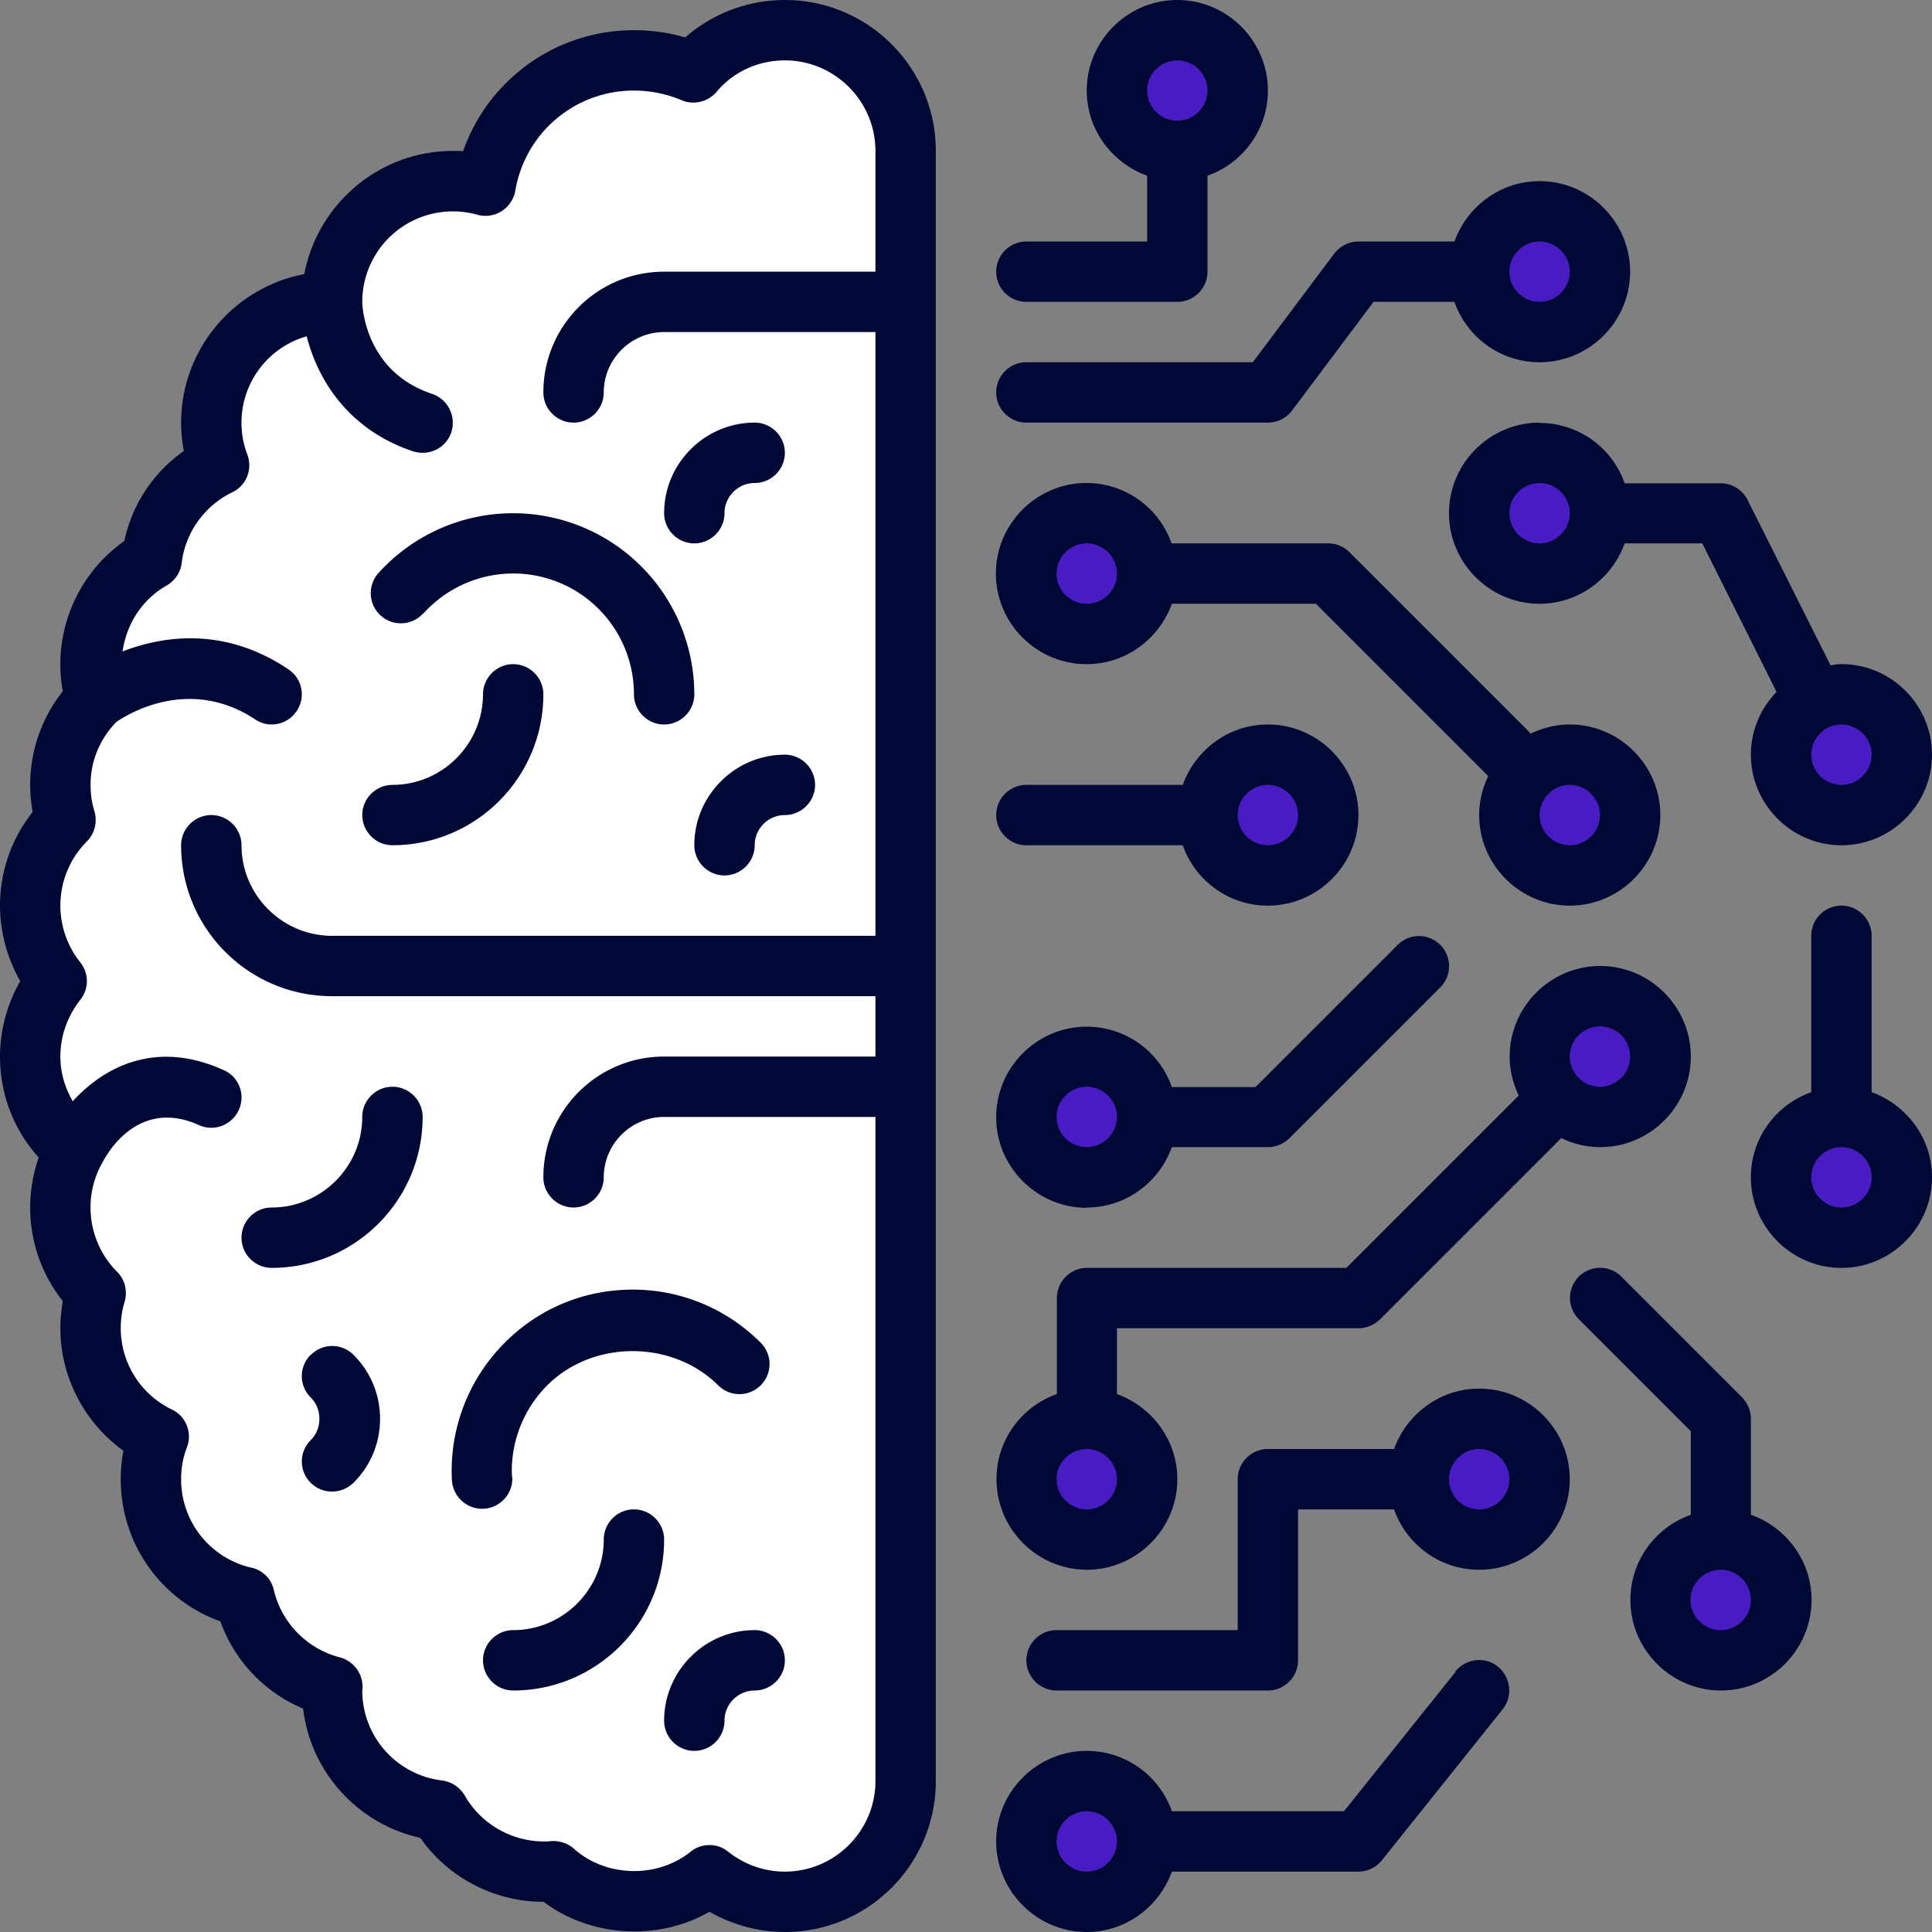 <svg xmlns="http://www.w3.org/2000/svg" xmlns:xlink="http://www.w3.org/1999/xlink" width="512" height="512" x="0" y="0" viewBox="0 0 64 64" style="enable-background:new 0 0 512 512" xml:space="preserve" class=""><rect x="0" y="0" width="64" height="64" fill="#808080" stroke="none"/><g><path fill="#ffffff" d="M30 5v54a3.999 3.999 0 0 1-6.5 3.12c-.69.55-1.56.88-2.5.88a3.95 3.95 0 0 1-2.66-1.02c-.11.02-.23.02-.34.02-1.49 0-2.79-.82-3.48-2.03A4.001 4.001 0 0 1 11 56c0-.04 0-.09.01-.13A3.996 3.996 0 0 1 8.1 52.9a4 4 0 0 1-2.84-5.31A3.975 3.975 0 0 1 3 44c0-.41.06-.8.17-1.17A4.025 4.025 0 0 1 2 40c0-.69.18-1.34.48-1.9-.05-.04-.09-.08-.14-.12-.52-.45-.91-1.04-1.13-1.7a4.003 4.003 0 0 1 .67-3.78C1.33 31.81 1 30.94 1 30c0-1.1.45-2.1 1.17-2.83a4.025 4.025 0 0 1 1-4l-.03-.1C3.05 22.73 3 22.37 3 22s.05-.72.15-1.06c.28-1.03.97-1.9 1.88-2.42a3.953 3.953 0 0 1 2.23-3.11A3.88 3.88 0 0 1 7 14c0-1.5.82-2.8 2.04-3.48.58-.33 1.25-.52 1.96-.52a3.999 3.999 0 0 1 5.08-3.85C16.48 3.79 18.53 2 21 2c.7 0 1.36.14 1.97.4C23.69 1.54 24.78 1 26 1c2.21 0 4 1.79 4 4z" opacity="1" data-original="#ffc14f" class=""></path><path fill="#ffffff" d="M29.48 60.96A3.971 3.971 0 0 1 26 63c-.94 0-1.81-.33-2.5-.88-.69.55-1.56.88-2.5.88a3.95 3.95 0 0 1-2.66-1.02c-.11.02-.23.02-.34.02-1.49 0-2.79-.82-3.48-2.03A4.001 4.001 0 0 1 11 56c0-.04 0-.09.01-.13A3.996 3.996 0 0 1 8.1 52.9a4 4 0 0 1-2.84-5.31A3.975 3.975 0 0 1 3 44c0-.41.06-.8.17-1.17A4.025 4.025 0 0 1 2 40c0-.69.18-1.34.48-1.9A3.958 3.958 0 0 1 1 35c0-.94.33-1.81.88-2.5C1.33 31.81 1 30.94 1 30c0-1.1.45-2.1 1.17-2.83a4.025 4.025 0 0 1 1-4C3.06 22.8 3 22.41 3 22c0-1.49.82-2.79 2.03-3.48a3.953 3.953 0 0 1 2.23-3.11A3.88 3.88 0 0 1 7 14c0-2.21 1.79-4 4-4 0-2.21 1.79-4 4-4 .17 0 .35.01.52.04C15.19 6.62 15 7.29 15 8c-2.21 0-4 1.79-4 4 0 .5.09.97.26 1.41-1.2.57-2.07 1.73-2.23 3.11A4.007 4.007 0 0 0 7 20c0 .41.06.8.17 1.17a4.025 4.025 0 0 0-1 4C5.45 25.9 5 26.9 5 28c0 .94.33 1.81.88 2.5-.55.69-.88 1.56-.88 2.5 0 1.25.57 2.37 1.48 3.1-.3.56-.48 1.21-.48 1.9 0 1.1.45 2.1 1.17 2.83-.11.37-.17.76-.17 1.17 0 1.58.92 2.95 2.26 3.59a4 4 0 0 0 2.84 5.31 3.996 3.996 0 0 0 2.91 2.97c-.01.04-.01.09-.01.13 0 2.05 1.54 3.73 3.52 3.97A4.007 4.007 0 0 0 22 60c.11 0 .23 0 .34-.02A3.95 3.95 0 0 0 25 61c.94 0 1.81-.33 2.5-.88.56.45 1.24.75 1.98.84z" opacity="1" data-original="#ffb52d" class=""></path><g fill="#07a9f0"><circle cx="39" cy="3" r="2" fill="#481bc3" opacity="1" data-original="#07a9f0" class=""></circle><circle cx="51" cy="9" r="2" fill="#481bc3" opacity="1" data-original="#07a9f0" class=""></circle><circle cx="51" cy="17" r="2" fill="#481bc3" opacity="1" data-original="#07a9f0" class=""></circle><circle cx="52" cy="27" r="2" fill="#481bc3" opacity="1" data-original="#07a9f0" class=""></circle><circle cx="61" cy="25" r="2" fill="#481bc3" opacity="1" data-original="#07a9f0" class=""></circle><circle cx="36" cy="19" r="2" fill="#481bc3" opacity="1" data-original="#07a9f0" class=""></circle><circle cx="42" cy="27" r="2" fill="#481bc3" opacity="1" data-original="#07a9f0" class=""></circle><circle cx="53" cy="35" r="2" fill="#481bc3" opacity="1" data-original="#07a9f0" class=""></circle><circle cx="49" cy="49" r="2" fill="#481bc3" opacity="1" data-original="#07a9f0" class=""></circle><circle cx="57" cy="53" r="2" fill="#481bc3" opacity="1" data-original="#07a9f0" class=""></circle><circle cx="61" cy="39" r="2" fill="#481bc3" opacity="1" data-original="#07a9f0" class=""></circle><circle cx="36" cy="37" r="2" fill="#481bc3" opacity="1" data-original="#07a9f0" class=""></circle><circle cx="36" cy="49" r="2" fill="#481bc3" opacity="1" data-original="#07a9f0" class=""></circle><circle cx="36" cy="61" r="2" fill="#481bc3" opacity="1" data-original="#07a9f0" class=""></circle></g><path fill="#481bc3" d="M37.82 61.82C37.51 62.51 36.81 63 36 63c-1.1 0-2-.9-2-2 0-.81.49-1.51 1.18-1.82-.12.25-.18.53-.18.82 0 1.1.9 2 2 2 .29 0 .57-.06.82-.18zM37.82 49.82C37.51 50.51 36.81 51 36 51c-1.1 0-2-.9-2-2 0-.81.49-1.51 1.18-1.82-.12.25-.18.53-.18.82 0 1.1.9 2 2 2 .29 0 .57-.06.82-.18zM50.82 49.82C50.51 50.51 49.81 51 49 51c-1.1 0-2-.9-2-2 0-.81.49-1.51 1.18-1.82-.12.25-.18.53-.18.82 0 1.1.9 2 2 2 .29 0 .57-.06.82-.18zM58.82 53.82C58.51 54.51 57.81 55 57 55c-1.1 0-2-.9-2-2 0-.81.49-1.51 1.18-1.82-.12.25-.18.53-.18.82 0 1.1.9 2 2 2 .29 0 .57-.06.82-.18zM62.82 39.82C62.51 40.51 61.81 41 61 41c-1.1 0-2-.9-2-2 0-.81.49-1.51 1.18-1.82-.12.25-.18.53-.18.82 0 1.1.9 2 2 2 .29 0 .57-.06.82-.18zM54.82 35.82C54.51 36.51 53.81 37 53 37c-1.1 0-2-.9-2-2 0-.81.49-1.51 1.18-1.82-.12.25-.18.53-.18.82 0 1.1.9 2 2 2 .29 0 .57-.06.82-.18zM37.82 37.82C37.51 38.51 36.81 39 36 39c-1.1 0-2-.9-2-2 0-.81.49-1.51 1.18-1.82-.12.25-.18.53-.18.82 0 1.1.9 2 2 2 .29 0 .57-.06.82-.18zM43.82 27.82C43.51 28.51 42.81 29 42 29c-1.1 0-2-.9-2-2 0-.81.49-1.51 1.18-1.82-.12.25-.18.53-.18.82 0 1.1.9 2 2 2 .29 0 .57-.06.82-.18zM53.82 27.82C53.51 28.51 52.81 29 52 29c-1.1 0-2-.9-2-2 0-.81.49-1.51 1.18-1.82-.12.25-.18.53-.18.82 0 1.1.9 2 2 2 .29 0 .57-.06.82-.18zM62.82 25.82C62.51 26.51 61.81 27 61 27c-1.1 0-2-.9-2-2 0-.81.49-1.51 1.18-1.82-.12.25-.18.53-.18.82 0 1.1.9 2 2 2 .29 0 .57-.06.82-.18zM52.82 17.82C52.51 18.51 51.81 19 51 19c-1.1 0-2-.9-2-2 0-.81.49-1.51 1.18-1.82-.12.25-.18.53-.18.82 0 1.1.9 2 2 2 .29 0 .57-.06.82-.18zM37.82 19.82C37.51 20.51 36.81 21 36 21c-1.1 0-2-.9-2-2 0-.81.49-1.51 1.18-1.82-.12.25-.18.53-.18.82 0 1.1.9 2 2 2 .29 0 .57-.06.82-.18zM52.82 9.82C52.51 10.51 51.81 11 51 11c-1.1 0-2-.9-2-2 0-.81.49-1.51 1.18-1.82-.12.25-.18.53-.18.82 0 1.1.9 2 2 2 .29 0 .57-.06.82-.18zM40.82 3.82C40.51 4.51 39.81 5 39 5c-1.1 0-2-.9-2-2 0-.81.49-1.51 1.18-1.82-.12.25-.18.53-.18.82 0 1.1.9 2 2 2 .29 0 .57-.06.82-.18z" opacity="1" data-original="#0691ce" class=""></path><g fill="#000935"><path d="M26 0c-1.23 0-2.4.45-3.3 1.24C22.15 1.08 21.58 1 21 1c-2.59 0-4.83 1.64-5.66 4.01C15.23 5 15.12 5 15 5c-2.44 0-4.48 1.76-4.92 4.08C7.76 9.52 6 11.56 6 14c0 .32.03.63.09.94a4.86 4.86 0 0 0-1.97 2.98 4.997 4.997 0 0 0-2.04 4.98C1.38 23.78 1 24.87 1 26c0 .3.03.6.08.9C.38 27.78 0 28.87 0 30c0 .88.24 1.74.67 2.5C.24 33.26 0 34.12 0 35c0 1.25.46 2.44 1.28 3.34C1.1 38.88 1 39.44 1 40c0 1.13.38 2.22 1.08 3.1-.05.3-.08.6-.08.9 0 1.62.8 3.13 2.09 4.06-.06.3-.09.62-.09.94 0 2.14 1.33 4 3.3 4.71a4.94 4.94 0 0 0 2.74 2.89c.25 2.09 1.8 3.82 3.88 4.28A4.997 4.997 0 0 0 18 63h.01c1.55 1.17 3.79 1.31 5.49.33.76.43 1.62.67 2.5.67 2.76 0 5-2.24 5-5V5c0-2.76-2.24-5-5-5zm3 9h-7c-2.21 0-4 1.79-4 4 0 .55.45 1 1 1s1-.45 1-1c0-1.1.9-2 2-2h7v20H11c-1.65 0-3-1.35-3-3 0-.55-.45-1-1-1s-1 .45-1 1c0 2.76 2.24 5 5 5h18v2h-7c-2.21 0-4 1.79-4 4 0 .55.45 1 1 1s1-.45 1-1c0-1.1.9-2 2-2h7v22c0 1.65-1.35 3-3 3-.68 0-1.33-.23-1.88-.66-.18-.15-.4-.22-.62-.22s-.44.07-.62.22c-1.13.9-2.82.84-3.87-.1-.22-.2-.55-.29-.85-.24h-.08c-1.1.02-2.14-.56-2.69-1.53-.16-.27-.44-.45-.75-.49A3.002 3.002 0 0 1 12 56.01c.07-.5-.25-.98-.75-1.11a3.029 3.029 0 0 1-2.18-2.23.965.965 0 0 0-.75-.74A2.998 2.998 0 0 1 6 49c0-.37.06-.71.19-1.05a.993.993 0 0 0-.5-1.26A2.99 2.99 0 0 1 4 44c0-.3.04-.6.13-.88.1-.35.01-.73-.25-.99a3.013 3.013 0 0 1-.52-3.56s0-.01.01-.01c0-.01.01-.01.01-.02.11-.23 1.15-2.2 3.21-1.27.5.23 1.09 0 1.32-.5s.01-1.1-.5-1.32c-2.26-1.03-3.98-.09-5 1.03C2.15 36.03 2 35.53 2 35c0-.68.23-1.33.66-1.88.29-.36.29-.88 0-1.24a3.013 3.013 0 0 1 .22-4.01c.26-.26.35-.64.25-.99C3.04 26.6 3 26.3 3 26c0-.78.3-1.51.85-2.08.4-.28 2.44-1.52 4.6-.09.46.31 1.08.18 1.38-.28a.99.99 0 0 0-.28-1.38c-2.13-1.43-4.17-1.1-5.49-.59.13-.91.65-1.73 1.47-2.19.27-.16.46-.44.49-.75.12-1 .76-1.89 1.67-2.33.47-.22.69-.77.5-1.26a2.976 2.976 0 0 1 1.97-3.91c.34 1.35 1.31 3.07 3.52 3.81.11.03.22.05.32.05.42 0 .81-.26.95-.68.17-.53-.11-1.09-.63-1.27C12.08 12.31 12 10.12 12 10a3.002 3.002 0 0 1 3.8-2.89c.27.08.57.04.81-.11s.41-.4.46-.68A3.975 3.975 0 0 1 21 3c.55 0 1.08.11 1.58.32.4.17.87.06 1.16-.28C24.29 2.38 25.12 2 26 2c1.65 0 3 1.35 3 3z" fill="#000935" opacity="1" data-original="#000935" class=""></path><path d="M13 28c2.76 0 5-2.24 5-5 0-.55-.45-1-1-1s-1 .45-1 1c0 1.65-1.35 3-3 3-.55 0-1 .45-1 1s.45 1 1 1z" fill="#000935" opacity="1" data-original="#000935" class=""></path><path d="M14.03 20.32A3.999 3.999 0 0 1 21 23c0 .55.45 1 1 1s1-.45 1-1a6.005 6.005 0 0 0-10.46-4.02.997.997 0 1 0 1.48 1.34zM23 28c0 .55.45 1 1 1s1-.45 1-1 .45-1 1-1 1-.45 1-1-.45-1-1-1c-1.65 0-3 1.35-3 3zM23 18c.55 0 1-.45 1-1s.45-1 1-1 1-.45 1-1-.45-1-1-1c-1.65 0-3 1.35-3 3 0 .55.45 1 1 1zM21 50c-.55 0-1 .45-1 1 0 1.65-1.35 3-3 3-.55 0-1 .45-1 1s.45 1 1 1c2.76 0 5-2.24 5-5 0-.55-.45-1-1-1zM13 36c-.55 0-1 .45-1 1 0 1.65-1.35 3-3 3-.55 0-1 .45-1 1s.45 1 1 1c2.76 0 5-2.24 5-5 0-.55-.45-1-1-1zM16.96 48.93c-.06-1.13.37-2.24 1.17-3.04 1.51-1.51 4.14-1.51 5.66 0a.996.996 0 1 0 1.41-1.41c-1.13-1.13-2.64-1.76-4.24-1.76s-3.11.62-4.24 1.76a6 6 0 0 0-1.75 4.55c.03.53.47.95 1 .95h.05c.55-.03.98-.5.95-1.05zM25 54c-1.65 0-3 1.35-3 3 0 .55.45 1 1 1s1-.45 1-1 .45-1 1-1 1-.45 1-1-.45-1-1-1zM10.29 44.88a.996.996 0 0 0 0 1.41c.19.19.29.44.29.71s-.1.52-.29.71a.996.996 0 0 0 .71 1.7c.26 0 .51-.1.71-.29.57-.57.88-1.32.88-2.12s-.31-1.55-.88-2.12a.996.996 0 0 0-1.41 0zM51 14c-1.65 0-3 1.35-3 3s1.35 3 3 3c1.3 0 2.4-.84 2.82-2h2.57l2.46 4.92c-.52.54-.85 1.27-.85 2.08 0 1.65 1.35 3 3 3s3-1.35 3-3-1.35-3-3-3c-.12 0-.24.02-.36.04l-2.75-5.48a1 1 0 0 0-.89-.55h-3.18a2.99 2.99 0 0 0-2.82-2zm11 11c0 .55-.45 1-1 1s-1-.45-1-1 .45-1 1-1 1 .45 1 1zm-11-7c-.55 0-1-.45-1-1s.45-1 1-1 1 .45 1 1-.45 1-1 1zM36 22c1.3 0 2.4-.84 2.82-2h4.77l5.71 5.71c-.19.39-.3.82-.3 1.29 0 1.65 1.35 3 3 3s3-1.35 3-3-1.35-3-3-3c-.46 0-.89.11-1.29.3l-6.01-6.01a.99.99 0 0 0-.71-.29h-5.18a2.99 2.99 0 0 0-2.82-2c-1.65 0-3 1.35-3 3s1.35 3 3 3zm17 5c0 .55-.45 1-1 1s-1-.45-1-1c0-.27.11-.52.29-.7h.01v-.01c.18-.18.42-.29.7-.29.55 0 1 .45 1 1zm-17-9c.55 0 1 .45 1 1s-.45 1-1 1-1-.45-1-1 .45-1 1-1zM49 46c-1.3 0-2.4.84-2.82 2H42c-.55 0-1 .45-1 1v5h-6c-.55 0-1 .45-1 1s.45 1 1 1h7c.55 0 1-.45 1-1v-5h3.18c.41 1.16 1.51 2 2.82 2 1.65 0 3-1.35 3-3s-1.35-3-3-3zm0 4c-.55 0-1-.45-1-1s.45-1 1-1 1 .45 1 1-.45 1-1 1zM58 50.18V47c0-.27-.11-.52-.29-.71l-4-4a.996.996 0 1 0-1.41 1.41l3.71 3.71v2.77c-1.16.41-2 1.51-2 2.82 0 1.65 1.35 3 3 3s3-1.35 3-3c0-1.3-.84-2.4-2-2.82zM57 54c-.55 0-1-.45-1-1s.45-1 1-1 1 .45 1 1-.45 1-1 1zM62 36.18V31c0-.55-.45-1-1-1s-1 .45-1 1v5.18c-1.16.41-2 1.51-2 2.82 0 1.65 1.35 3 3 3s3-1.35 3-3c0-1.3-.84-2.4-2-2.82zM61 40c-.55 0-1-.45-1-1s.45-1 1-1 1 .45 1 1-.45 1-1 1zM36 40c1.3 0 2.4-.84 2.82-2H42c.27 0 .52-.11.71-.29l5-5a.996.996 0 1 0-1.41-1.41l-4.71 4.71h-2.77a2.99 2.99 0 0 0-2.82-2c-1.65 0-3 1.35-3 3s1.35 3 3 3zm0-4c.55 0 1 .45 1 1s-.45 1-1 1-1-.45-1-1 .45-1 1-1z" fill="#000935" opacity="1" data-original="#000935" class=""></path><path d="M36 52c1.65 0 3-1.35 3-3 0-1.3-.84-2.4-2-2.82V44h8c.27 0 .52-.11.71-.29l6.01-6.01c.39.19.82.3 1.29.3 1.65 0 3-1.35 3-3s-1.35-3-3-3-3 1.35-3 3c0 .46.11.89.3 1.29L44.6 42h-8.59c-.55 0-1 .45-1 1v3.18c-1.16.41-2 1.51-2 2.82 0 1.65 1.35 3 3 3zm17-18c.55 0 1 .45 1 1s-.45 1-1 1a.99.99 0 0 1-.7-.29v-.01c0-.01 0 0-.01 0A.973.973 0 0 1 52 35c0-.55.45-1 1-1zM36 48c.55 0 1 .45 1 1s-.45 1-1 1-1-.45-1-1 .45-1 1-1zM34 10h5c.55 0 1-.45 1-1V5.82c1.16-.41 2-1.51 2-2.82 0-1.65-1.35-3-3-3s-3 1.35-3 3c0 1.3.84 2.4 2 2.82V8h-4c-.55 0-1 .45-1 1s.45 1 1 1zm5-8c.55 0 1 .45 1 1s-.45 1-1 1-1-.45-1-1 .45-1 1-1z" fill="#000935" opacity="1" data-original="#000935" class=""></path><path d="M34 14h8c.31 0 .61-.15.8-.4l2.7-3.6h2.68c.41 1.16 1.51 2 2.82 2 1.65 0 3-1.35 3-3s-1.35-3-3-3c-1.3 0-2.4.84-2.82 2H45c-.31 0-.61.15-.8.4L41.5 12H34c-.55 0-1 .45-1 1s.45 1 1 1zm17-6c.55 0 1 .45 1 1s-.45 1-1 1-1-.45-1-1 .45-1 1-1zM34 28h5.18c.41 1.16 1.51 2 2.82 2 1.65 0 3-1.35 3-3s-1.35-3-3-3c-1.3 0-2.4.84-2.82 2H34c-.55 0-1 .45-1 1s.45 1 1 1zm8-2c.55 0 1 .45 1 1s-.45 1-1 1-1-.45-1-1 .45-1 1-1zM48.22 55.38 44.52 60h-5.7A2.99 2.99 0 0 0 36 58c-1.65 0-3 1.35-3 3s1.35 3 3 3c1.3 0 2.4-.84 2.82-2H45a1 1 0 0 0 .78-.38l4-5c.34-.43.27-1.06-.16-1.41s-1.06-.27-1.41.16zM36 62c-.55 0-1-.45-1-1s.45-1 1-1 1 .45 1 1-.45 1-1 1z" fill="#000935" opacity="1" data-original="#000935" class=""></path></g></g></svg>